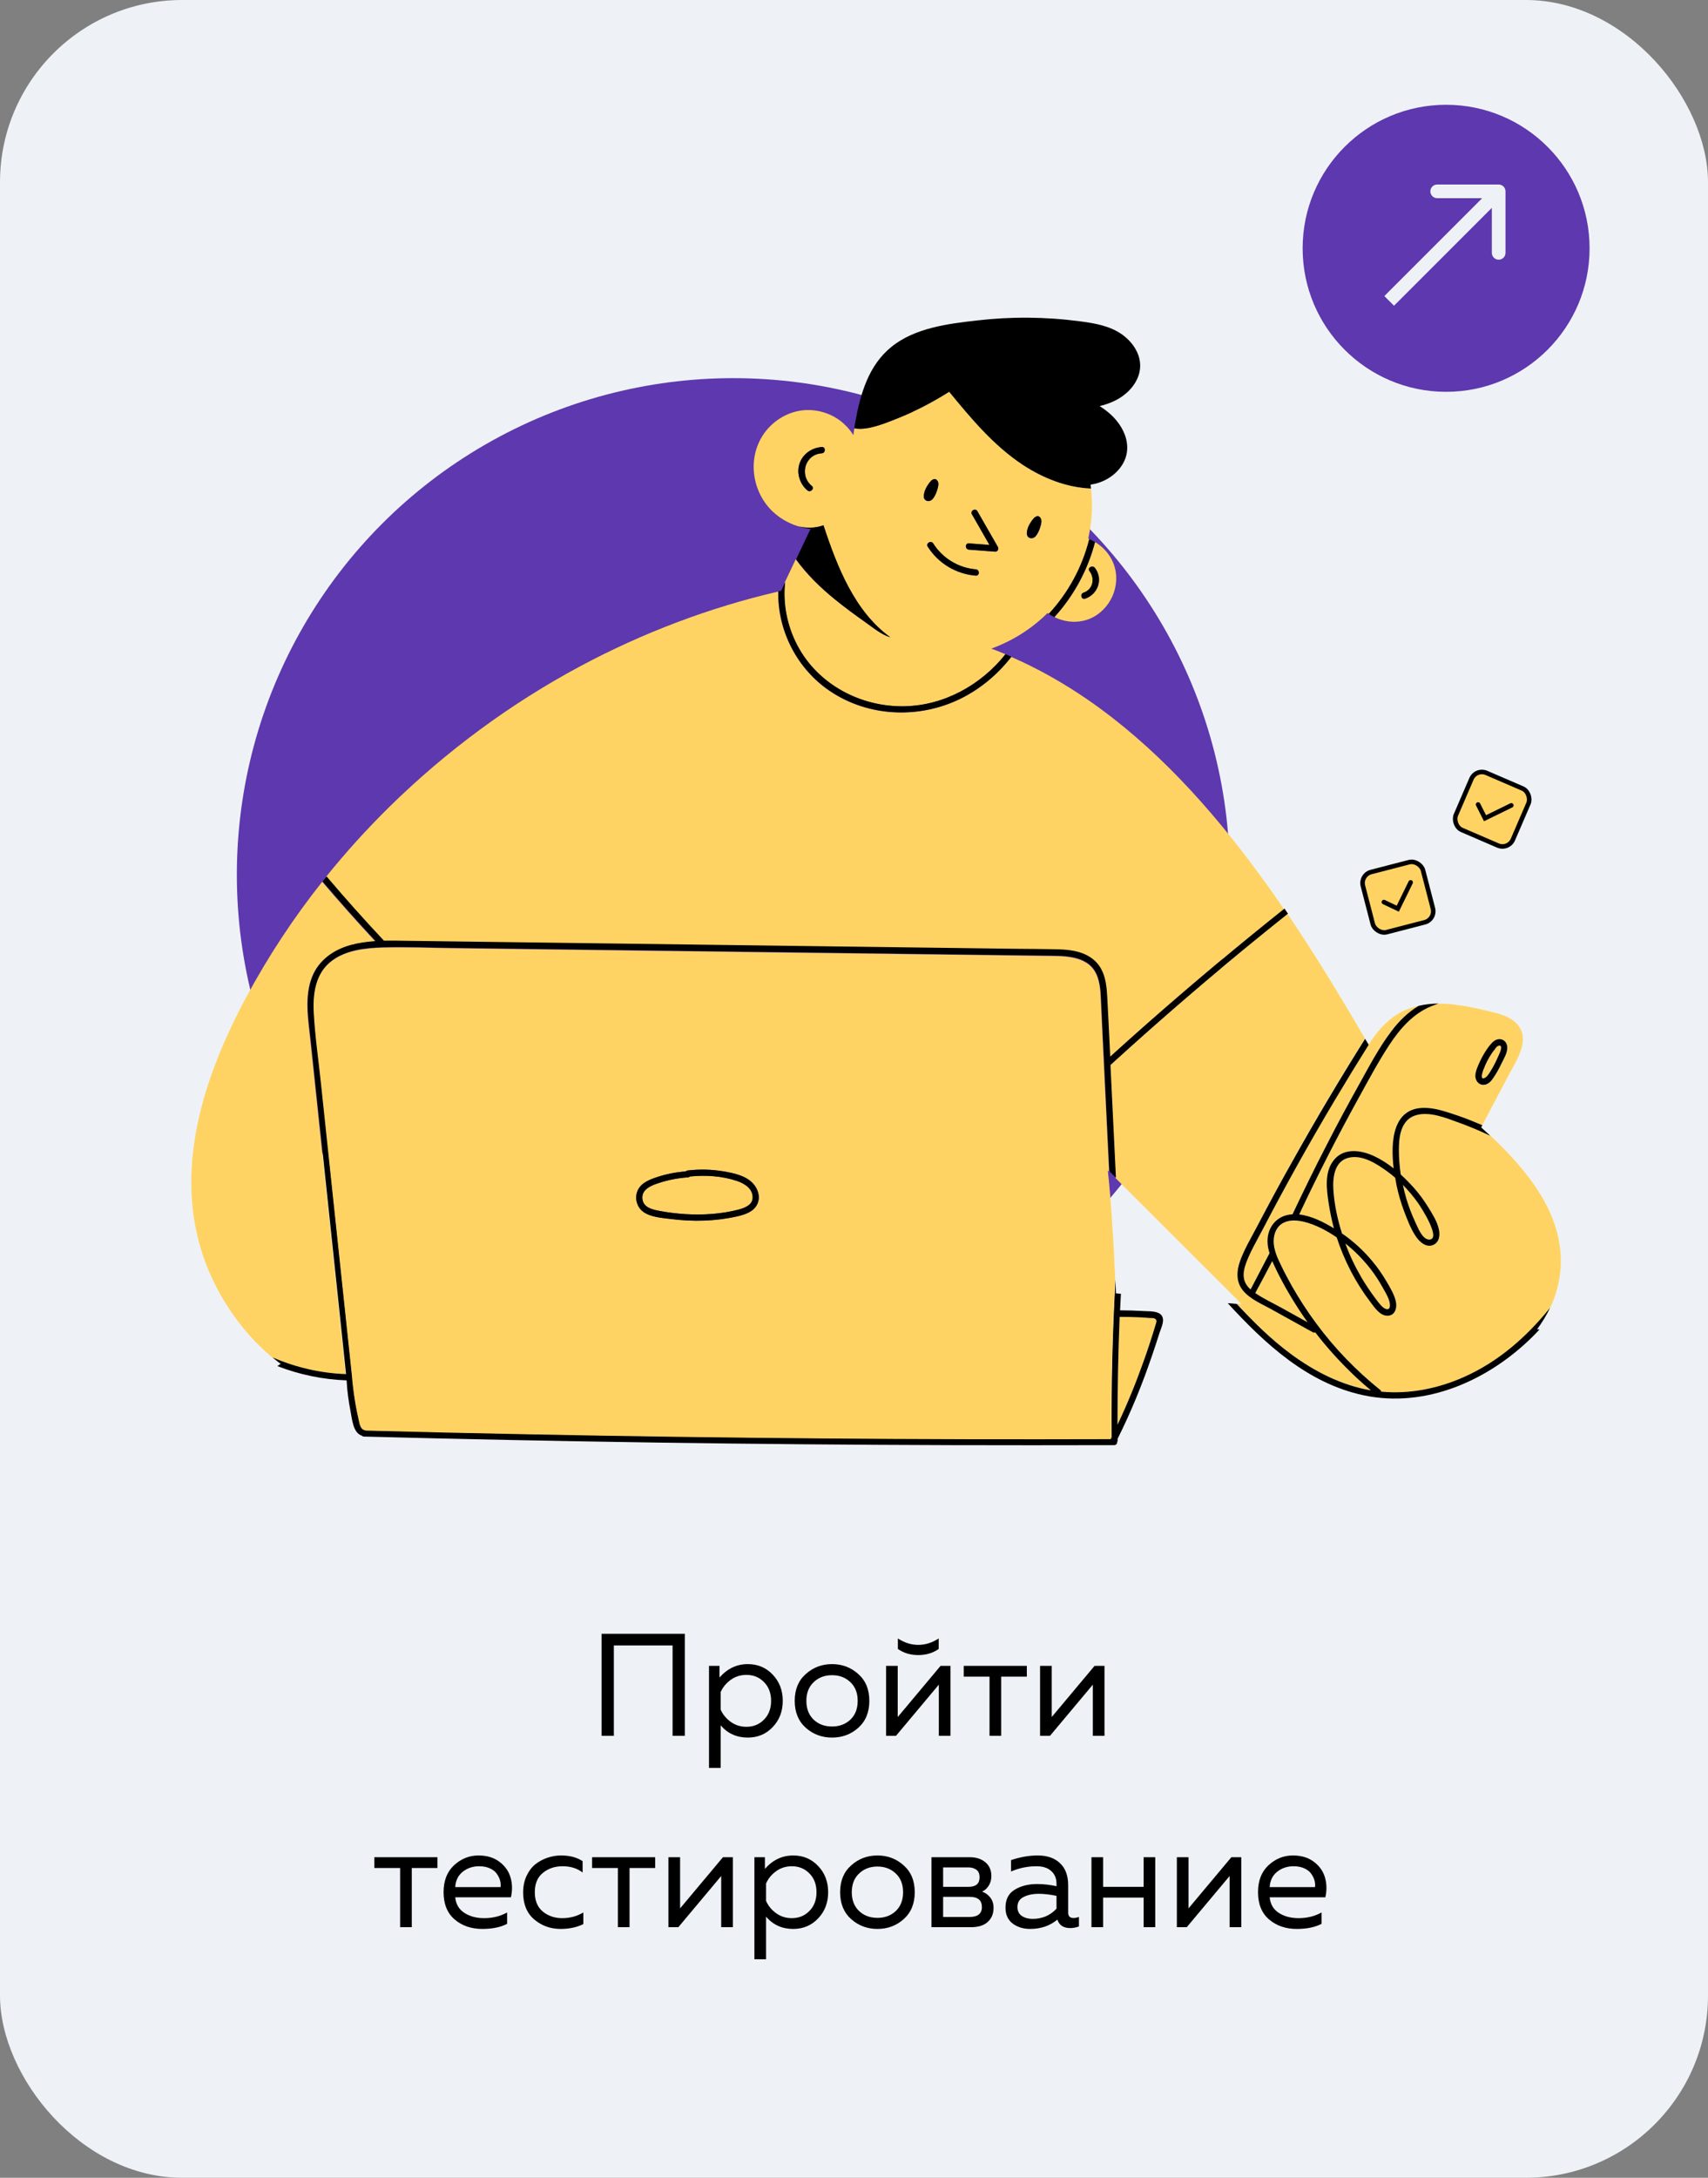 <?xml version="1.0" encoding="UTF-8"?> <svg xmlns="http://www.w3.org/2000/svg" width="375" height="478" viewBox="0 0 375 478" fill="none"><rect x="0" y="0" width="375" height="478" fill="#808080" stroke="none"/> <rect width="375" height="478" rx="40" fill="#EEF2F6"></rect> <circle cx="161" cy="192" r="109" fill="#5D38AE"></circle> <circle cx="317.5" cy="54.5" r="31.5" fill="#5D38AE"></circle> <path d="M330.542 42C330.542 41.171 329.87 40.5 329.042 40.5H315.542C314.713 40.5 314.042 41.171 314.042 42C314.042 42.828 314.713 43.5 315.542 43.5L327.542 43.5V55.5C327.542 56.328 328.213 57 329.042 57C329.87 57 330.542 56.328 330.542 55.5V42ZM306.061 67.102L330.102 43.06L327.981 40.939L303.939 64.981L306.061 67.102Z" fill="#EEF2F6"></path> <path d="M134.773 381H132.085V358.6H150.357V381H147.669V361.16H134.773V381ZM157.969 368.2C159.697 366.237 161.766 365.256 164.177 365.256C166.374 365.256 168.198 366.024 169.649 367.56C171.121 369.096 171.857 371.016 171.857 373.32C171.857 375.624 171.121 377.544 169.649 379.08C168.198 380.616 166.374 381.384 164.177 381.384C161.745 381.384 159.761 380.488 158.225 378.696V388.04H155.665V365.64H157.969V368.2ZM167.729 377.448C168.774 376.403 169.297 375.027 169.297 373.32C169.297 371.613 168.774 370.237 167.729 369.192C166.705 368.147 165.425 367.624 163.889 367.624C162.588 367.624 161.436 367.987 160.433 368.712C159.43 369.437 158.694 370.333 158.225 371.4V375.24C158.694 376.307 159.43 377.203 160.433 377.928C161.436 378.653 162.588 379.016 163.889 379.016C165.425 379.016 166.705 378.493 167.729 377.448ZM176.916 379.24C175.295 377.789 174.484 375.816 174.484 373.32C174.484 370.824 175.295 368.861 176.916 367.432C178.537 365.981 180.457 365.256 182.676 365.256C184.916 365.256 186.836 365.981 188.436 367.432C190.057 368.861 190.868 370.824 190.868 373.32C190.868 375.816 190.057 377.789 188.436 379.24C186.836 380.669 184.916 381.384 182.676 381.384C180.457 381.384 178.537 380.669 176.916 379.24ZM186.708 377.448C187.775 376.424 188.308 375.048 188.308 373.32C188.308 371.592 187.775 370.227 186.708 369.224C185.641 368.2 184.297 367.688 182.676 367.688C181.055 367.688 179.711 368.2 178.644 369.224C177.577 370.227 177.044 371.592 177.044 373.32C177.044 375.048 177.577 376.424 178.644 377.448C179.711 378.451 181.055 378.952 182.676 378.952C184.297 378.952 185.641 378.451 186.708 377.448ZM206.092 361.928C204.833 362.824 203.34 363.272 201.612 363.272C199.884 363.272 198.391 362.824 197.132 361.928V359.624C198.561 360.563 200.055 361.032 201.612 361.032C203.169 361.032 204.663 360.563 206.092 359.624V361.928ZM196.716 381H194.54V365.64H197.1V376.872L206.508 365.64H208.684V381H206.124V369.768L196.716 381ZM219.815 381H217.255V368.008H211.591V365.64H225.447V368.008H219.815V381ZM230.528 381H228.352V365.64H230.912V376.872L240.32 365.64H242.496V381H239.936V369.768L230.528 381ZM90.409 423H87.849V410.008H82.185V407.64H96.041V410.008H90.409V423ZM97.39 415.32C97.39 412.803 98.158 410.829 99.694 409.4C101.251 407.971 103.033 407.256 105.038 407.256C106.915 407.256 108.462 407.725 109.678 408.664C110.915 409.603 111.726 410.765 112.11 412.152C112.494 413.517 112.515 414.947 112.174 416.44H99.95C100.099 417.955 100.771 419.096 101.966 419.864C103.161 420.632 104.601 421.016 106.286 421.016C108.163 421.016 109.849 420.6 111.342 419.768V422.264C109.913 423.011 108.099 423.384 105.902 423.384C103.47 423.384 101.443 422.691 99.822 421.304C98.201 419.917 97.39 417.923 97.39 415.32ZM109.902 414.2C109.966 413.752 109.934 413.283 109.806 412.792C109.678 412.301 109.443 411.811 109.102 411.32C108.782 410.829 108.281 410.424 107.598 410.104C106.915 409.784 106.115 409.624 105.198 409.624C103.811 409.624 102.606 410.029 101.582 410.84C100.579 411.651 100.035 412.771 99.95 414.2H109.902ZM114.859 415.384C114.859 414.04 115.104 412.835 115.595 411.768C116.086 410.701 116.726 409.848 117.515 409.208C118.326 408.568 119.211 408.088 120.171 407.768C121.152 407.427 122.155 407.256 123.179 407.256C125.078 407.256 126.656 407.672 127.915 408.504V411C126.742 410.083 125.27 409.624 123.499 409.624C121.835 409.624 120.406 410.104 119.211 411.064C118.016 412.024 117.419 413.443 117.419 415.32C117.419 417.176 118.006 418.595 119.179 419.576C120.374 420.536 121.792 421.016 123.435 421.016C125.142 421.016 126.688 420.6 128.075 419.768V422.328C126.624 423.032 124.96 423.384 123.083 423.384C120.864 423.384 118.934 422.691 117.291 421.304C115.67 419.917 114.859 417.944 114.859 415.384ZM138.221 423H135.661V410.008H129.997V407.64H143.853V410.008H138.221V423ZM148.935 423H146.759V407.64H149.319V418.872L158.727 407.64H160.903V423H158.343V411.768L148.935 423ZM167.938 410.2C169.666 408.237 171.735 407.256 174.146 407.256C176.343 407.256 178.167 408.024 179.618 409.56C181.09 411.096 181.826 413.016 181.826 415.32C181.826 417.624 181.09 419.544 179.618 421.08C178.167 422.616 176.343 423.384 174.146 423.384C171.714 423.384 169.73 422.488 168.194 420.696V430.04H165.634V407.64H167.938V410.2ZM177.698 419.448C178.743 418.403 179.266 417.027 179.266 415.32C179.266 413.613 178.743 412.237 177.698 411.192C176.674 410.147 175.394 409.624 173.858 409.624C172.556 409.624 171.404 409.987 170.402 410.712C169.399 411.437 168.663 412.333 168.194 413.4V417.24C168.663 418.307 169.399 419.203 170.402 419.928C171.404 420.653 172.556 421.016 173.858 421.016C175.394 421.016 176.674 420.493 177.698 419.448ZM186.885 421.24C185.263 419.789 184.453 417.816 184.453 415.32C184.453 412.824 185.263 410.861 186.885 409.432C188.506 407.981 190.426 407.256 192.645 407.256C194.885 407.256 196.805 407.981 198.405 409.432C200.026 410.861 200.837 412.824 200.837 415.32C200.837 417.816 200.026 419.789 198.405 421.24C196.805 422.669 194.885 423.384 192.645 423.384C190.426 423.384 188.506 422.669 186.885 421.24ZM196.677 419.448C197.743 418.424 198.277 417.048 198.277 415.32C198.277 413.592 197.743 412.227 196.677 411.224C195.61 410.2 194.266 409.688 192.645 409.688C191.023 409.688 189.679 410.2 188.613 411.224C187.546 412.227 187.013 413.592 187.013 415.32C187.013 417.048 187.546 418.424 188.613 419.448C189.679 420.451 191.023 420.952 192.645 420.952C194.266 420.952 195.61 420.451 196.677 419.448ZM213.181 423H204.509V407.64H212.925C214.311 407.64 215.442 408.003 216.317 408.728C217.213 409.453 217.661 410.477 217.661 411.8C217.661 412.568 217.469 413.261 217.085 413.88C216.701 414.499 216.21 414.936 215.613 415.192C216.317 415.427 216.914 415.853 217.405 416.472C217.895 417.091 218.141 417.848 218.141 418.744C218.141 420.045 217.714 421.08 216.861 421.848C216.029 422.616 214.802 423 213.181 423ZM207.069 416.344V420.76H212.829C214.663 420.76 215.581 420.035 215.581 418.584C215.581 417.091 214.695 416.344 212.925 416.344H207.069ZM207.069 409.88V414.136H212.669C214.269 414.136 215.069 413.443 215.069 412.056C215.069 411.267 214.834 410.712 214.365 410.392C213.895 410.051 213.33 409.88 212.669 409.88H207.069ZM234.52 419.8C234.52 420.589 234.915 420.984 235.704 420.984C236.045 420.984 236.44 420.909 236.888 420.76V422.84C236.248 423.075 235.608 423.192 234.968 423.192C233.496 423.192 232.557 422.573 232.152 421.336C230.509 422.701 228.515 423.384 226.168 423.384C224.675 423.384 223.395 422.989 222.328 422.2C221.283 421.389 220.76 420.227 220.76 418.712C220.76 416.899 221.432 415.587 222.776 414.776C224.141 413.944 225.784 413.528 227.704 413.528C229.112 413.528 230.531 413.688 231.96 414.008V413.464C231.96 412.291 231.576 411.363 230.808 410.68C230.04 409.976 228.963 409.624 227.576 409.624C225.635 409.624 223.768 410.008 221.976 410.776V408.28C223.981 407.597 225.933 407.256 227.832 407.256C229.923 407.256 231.555 407.821 232.728 408.952C233.923 410.061 234.52 411.672 234.52 413.784V419.8ZM223.384 418.584C223.384 419.437 223.704 420.088 224.344 420.536C225.005 420.963 225.795 421.176 226.712 421.176C228.824 421.176 230.573 420.429 231.96 418.936V416.12C230.509 415.821 229.208 415.672 228.056 415.672C226.755 415.672 225.645 415.907 224.728 416.376C223.832 416.824 223.384 417.56 223.384 418.584ZM242.194 423H239.634V407.64H242.194V414.136H251.09V407.64H253.65V423H251.09V416.504H242.194V423ZM260.56 423H258.384V407.64H260.944V418.872L270.352 407.64H272.528V423H269.968V411.768L260.56 423ZM276.203 415.32C276.203 412.803 276.971 410.829 278.507 409.4C280.064 407.971 281.845 407.256 283.851 407.256C285.728 407.256 287.275 407.725 288.491 408.664C289.728 409.603 290.539 410.765 290.923 412.152C291.307 413.517 291.328 414.947 290.987 416.44H278.763C278.912 417.955 279.584 419.096 280.779 419.864C281.973 420.632 283.413 421.016 285.099 421.016C286.976 421.016 288.661 420.6 290.155 419.768V422.264C288.725 423.011 286.912 423.384 284.715 423.384C282.283 423.384 280.256 422.691 278.635 421.304C277.013 419.917 276.203 417.923 276.203 415.32ZM288.715 414.2C288.779 413.752 288.747 413.283 288.619 412.792C288.491 412.301 288.256 411.811 287.915 411.32C287.595 410.829 287.093 410.424 286.411 410.104C285.728 409.784 284.928 409.624 284.011 409.624C282.624 409.624 281.419 410.029 280.395 410.84C279.392 411.651 278.848 412.771 278.763 414.2H288.715Z" fill="black"></path> <path d="M310.768 268.313C311.269 269.378 312.302 272.133 313.837 272.071C316.499 271.945 312.021 264.994 311.426 264.179C310.392 262.708 309.265 261.33 307.981 260.077C308.2 261.111 308.482 262.144 308.764 263.177C309.327 264.931 309.985 266.653 310.768 268.313Z" fill="#FFD363"></path> <path d="M301.781 284.753C302.313 285.442 302.845 286.225 303.472 286.82C304.067 287.352 305.131 287.822 305.163 286.663C305.225 285.286 304.161 283.72 303.534 282.561C302.783 281.215 301.937 279.899 300.998 278.678C299.37 276.58 297.491 274.639 295.393 273.01C296.363 275.641 297.553 278.146 298.962 280.557C299.808 281.998 300.747 283.407 301.781 284.753Z" fill="#FFD363"></path> <path d="M305.037 229.295C302.595 233.053 300.466 237.03 298.273 240.975C293.639 249.368 289.286 257.916 285.215 266.559C287.908 266.872 290.57 268.219 292.825 269.597C292.355 267.812 291.948 266.027 291.697 264.211C291.228 261.142 290.727 257.322 292.762 254.691C294.985 251.841 298.837 252.405 301.718 253.783C303.19 254.503 304.63 255.411 305.946 256.445C305.225 250.558 305.695 243.011 312.866 243.167C314.808 243.199 316.686 243.762 318.503 244.357C320.476 244.984 322.417 245.704 324.327 246.518C324.703 246.675 325.047 246.831 325.423 246.988C327.365 243.293 329.338 239.597 331.279 235.902C333.064 232.52 336.352 227.792 332.72 224.41C331.185 223.001 329.15 222.5 327.177 222.03C324.734 221.435 322.292 220.871 319.787 220.558C318.471 220.37 317.094 220.276 315.747 220.308C315.183 220.464 314.651 220.652 314.119 220.903C310.236 222.5 307.355 225.788 305.037 229.295ZM324.985 232.959C325.548 231.738 326.237 230.61 327.052 229.545C327.083 229.483 327.146 229.452 327.177 229.42C327.741 228.669 328.461 227.98 329.525 228.136C330.434 228.262 330.966 229.107 330.966 229.984C330.966 231.111 330.214 232.364 329.745 233.366C329.15 234.556 328.523 235.714 327.772 236.81C327.239 237.593 326.457 238.282 325.423 238.126C324.515 237.969 323.983 237.124 323.983 236.247C323.951 235.119 324.546 233.93 324.985 232.959Z" fill="#FFD363"></path> <path d="M277.167 269.91C275.946 272.227 274.568 274.544 273.629 277.018C273.191 278.208 272.846 279.523 273.128 280.807C273.347 281.715 273.879 282.436 274.537 283.031C275.884 280.432 277.261 277.832 278.608 275.233C278.639 275.171 278.671 275.139 278.702 275.108C278.514 274.482 278.389 273.824 278.295 273.167C277.95 269.659 280.174 266.684 283.744 266.528C286.186 261.361 288.691 256.225 291.322 251.152C293.639 246.674 296.019 242.259 298.461 237.844C300.653 233.898 302.783 229.827 305.538 226.226C307.198 224.034 309.14 222.186 311.426 220.777C309.923 221.122 308.451 221.654 307.104 222.437C304.255 224.097 302.188 226.633 300.434 229.389L300.403 229.358C297.866 233.397 295.393 237.437 292.95 241.539C287.47 250.808 282.178 260.296 277.167 269.91Z" fill="#FFD363"></path> <path d="M243.786 233.742C243.755 233.742 243.755 233.773 243.724 233.773C243.755 234.305 243.786 234.838 243.786 235.37C244.162 243.105 244.538 250.839 244.914 258.574C251.74 265.369 258.535 272.196 265.362 278.991C267.773 281.402 270.216 283.845 272.627 286.256L271.656 286.162C271.625 286.162 271.562 286.162 271.531 286.162C275.163 290.077 278.953 293.834 283.243 297.028C288.503 300.943 294.485 304.012 300.998 305.139C299.871 304.199 298.775 303.229 297.679 302.227C294.422 299.22 291.447 295.932 288.754 292.394C288.597 292.457 288.41 292.457 288.19 292.363C285.278 290.766 282.397 289.137 279.485 287.54C277.262 286.319 274.475 285.192 272.846 283.156C271.312 281.246 271.5 278.772 272.314 276.611C273.253 274.138 274.6 271.82 275.821 269.503C278.451 264.43 281.176 259.42 283.963 254.409C288.973 245.453 294.203 236.654 299.683 227.949C294.265 218.648 288.691 209.473 282.679 200.58C280.925 201.957 279.203 203.367 277.449 204.776C265.957 214.139 254.715 223.784 243.786 233.742Z" fill="#FFD363"></path> <path d="M287.094 290.233C285.654 288.229 284.307 286.131 283.055 284.002C282.053 282.279 281.113 280.557 280.236 278.772C279.923 278.115 279.61 277.457 279.328 276.799C278.107 279.148 276.854 281.497 275.633 283.845C277.449 285.098 279.516 286.037 281.426 287.102C283.305 288.135 285.215 289.169 287.094 290.233Z" fill="#FFD363"></path> <path d="M251.02 298.97C251.991 296.183 252.93 293.396 253.776 290.577C253.932 290.045 254.058 289.669 253.463 289.387C253.181 289.262 252.742 289.293 252.429 289.293C251.678 289.231 250.895 289.168 250.143 289.137C248.703 289.074 247.262 289.043 245.822 289.043C245.477 296.934 245.321 304.826 245.352 312.717C247.481 308.239 249.36 303.636 251.02 298.97Z" fill="#FFD363"></path> <path d="M75.095 294.147C72.777 272.133 70.429 250.15 68.112 228.136C67.642 223.658 66.796 218.773 68.487 214.452C69.928 210.788 73.122 208.533 76.848 207.5C78.665 206.999 80.512 206.748 82.391 206.623C78.414 202.364 74.531 197.98 70.742 193.534C64.479 201.425 58.905 209.88 54.114 218.773C44.688 236.278 37.83 257.071 44.939 276.643C47.945 284.847 53.049 292.3 59.751 297.936C64.823 300.128 70.303 301.381 75.877 301.6C75.596 299.158 75.345 296.653 75.095 294.147Z" fill="#FFD363"></path> <path d="M310.674 244.859C307.574 245.955 307.136 249.65 307.167 252.468C307.167 254.253 307.324 256.038 307.574 257.791C308.576 258.7 309.516 259.67 310.392 260.641C311.582 261.988 312.647 263.428 313.586 264.931C314.495 266.403 315.528 268.094 315.935 269.785C316.217 271.1 316.06 272.666 314.682 273.261C313.211 273.887 311.833 272.697 311.019 271.57C309.86 269.942 309.077 267.875 308.357 265.996C307.637 264.054 307.042 262.082 306.635 260.077C306.541 259.608 306.447 259.075 306.353 258.512C305.82 258.073 305.288 257.635 304.756 257.228C302.407 255.474 299.182 253.345 296.082 254.128C292.919 254.911 292.574 258.574 292.794 261.267C293.013 264.461 293.702 267.656 294.672 270.724C297.178 272.447 299.432 274.513 301.374 276.862C302.501 278.24 303.534 279.68 304.443 281.246C305.257 282.655 306.259 284.252 306.541 285.881C306.76 287.133 306.321 288.699 304.787 288.793C303.065 288.887 301.843 287.008 300.935 285.818C297.679 281.559 295.173 276.705 293.514 271.601C291.322 270.098 288.848 268.783 286.28 268.157C284.871 267.812 283.274 267.687 281.927 268.344C280.424 269.096 279.704 270.724 279.673 272.321C279.641 274.232 280.456 276.017 281.27 277.676C281.99 279.179 282.773 280.682 283.587 282.123C285.247 285.035 287.063 287.853 289.067 290.546C293.075 295.964 297.835 300.849 303.065 305.076C303.221 305.202 303.284 305.327 303.284 305.452C309.453 306.047 315.747 304.763 321.415 302.258C329.024 298.876 335.225 293.427 340.36 287.039C341.644 284.284 342.458 281.309 342.646 278.115C343.304 266.434 335.256 256.852 327.271 249.305C325.048 248.209 322.762 247.238 320.413 246.424C317.501 245.391 313.743 243.763 310.674 244.859Z" fill="#FFD363"></path> <path d="M175.051 141.677C179.591 150.288 188.955 155.205 198.568 155.017C207.242 154.86 215.415 150.32 220.739 143.587C219.705 143.149 218.672 142.741 217.639 142.366C222.148 140.737 226.281 138.17 229.726 134.819C229.82 134.725 229.914 134.631 230.008 134.537C230.102 134.6 230.165 134.662 230.258 134.725C234.549 130.09 237.617 124.454 239.152 118.316C239.089 118.285 238.995 118.254 238.933 118.222C239.12 117.314 239.308 116.406 239.434 115.467C239.809 112.742 239.841 109.955 239.528 107.231C234.204 107.012 229.037 105.007 224.559 102.033C218.171 97.805 213.192 91.855 208.401 85.999C204.831 88.285 201.042 90.227 197.065 91.824C195.061 92.638 192.994 93.452 190.896 93.891C189.8 94.11 188.673 94.235 187.577 94.047C187.483 94.548 187.42 95.049 187.357 95.519C186.856 94.674 186.23 93.922 185.541 93.264C185.447 93.202 185.385 93.139 185.322 93.045C183.568 91.448 181.345 90.415 178.965 90.102C175.364 89.601 171.825 90.916 169.226 93.421C163.621 98.87 164.498 108.233 170.51 113.024C171.45 113.776 172.483 114.402 173.548 114.872C173.924 115.059 174.331 115.216 174.738 115.341C174.8 115.373 174.863 115.373 174.926 115.404C175.082 115.467 175.27 115.498 175.427 115.56C175.458 115.56 175.489 115.56 175.489 115.56C177.243 115.968 179.09 115.874 180.75 115.279C183.756 124.391 187.608 134.193 195.437 139.861C193.401 139.234 191.679 137.762 189.988 136.573C187.702 134.944 185.416 133.285 183.224 131.5C180.061 128.932 177.118 126.051 174.706 122.763C173.924 124.422 173.109 126.113 172.327 127.773C171.825 132.564 172.828 137.449 175.051 141.677ZM226.626 114.214C226.689 114.12 226.751 114.057 226.814 113.995C226.876 113.901 226.939 113.838 227.002 113.776C227.064 113.682 227.158 113.619 227.221 113.588C227.659 113.243 228.129 113.181 228.505 113.838C228.818 114.339 228.567 115.122 228.411 115.654C228.254 116.249 227.972 116.876 227.628 117.408C227.315 117.878 226.908 118.222 226.313 118.16C225.749 118.097 225.405 117.627 225.436 117.095C225.467 116.03 226 115.028 226.626 114.214ZM212.722 119.287C214.225 119.412 215.76 119.506 217.263 119.631C215.979 117.377 214.695 115.153 213.411 112.899C212.973 112.147 214.163 111.458 214.601 112.21C216.104 114.84 217.607 117.439 219.11 120.07C219.361 120.477 219.048 121.134 218.515 121.103C216.605 120.947 214.664 120.821 212.754 120.665C211.845 120.571 211.845 119.224 212.722 119.287ZM214.225 124.986C215.102 125.049 215.102 126.427 214.225 126.364C209.904 126.02 205.99 123.671 203.672 120.007C203.203 119.256 204.393 118.567 204.862 119.318C206.898 122.512 210.405 124.673 214.225 124.986ZM203.986 106.041C204.048 105.947 204.111 105.884 204.173 105.822C204.236 105.728 204.299 105.665 204.361 105.602C204.424 105.508 204.518 105.446 204.581 105.415C205.019 105.07 205.489 105.007 205.864 105.665C206.178 106.166 205.927 106.949 205.77 107.481C205.614 108.076 205.332 108.703 204.988 109.235C204.674 109.705 204.267 110.049 203.672 109.986C203.109 109.924 202.764 109.454 202.796 108.922C202.827 107.888 203.391 106.855 203.986 106.041ZM180.437 99.496C176.679 99.747 175.427 104.381 178.245 106.667C178.934 107.231 177.963 108.202 177.274 107.638C175.583 106.26 174.832 103.817 175.552 101.719C176.272 99.621 178.245 98.243 180.437 98.118C181.314 98.056 181.314 99.433 180.437 99.496Z" fill="#FFD363"></path> <path d="M240.811 134.975C244.976 132.157 246.417 126.364 243.661 122.105C242.847 120.821 241.72 119.756 240.436 118.974C238.839 125.08 235.77 130.779 231.511 135.445C234.423 136.886 237.993 136.886 240.811 134.975ZM237.899 130.09C239.966 129.401 240.53 126.99 239.214 125.33C238.682 124.642 239.872 123.953 240.404 124.642C242.283 127.053 241.093 130.466 238.275 131.406C237.398 131.687 237.054 130.372 237.899 130.09Z" fill="#FFD363"></path> <path d="M326.551 236.09C327.396 234.963 328.085 233.617 328.68 232.364C328.993 231.738 329.338 231.08 329.494 230.391C329.62 229.859 329.588 229.389 328.962 229.546C328.555 229.671 328.336 230.047 328.116 230.391C328.054 230.454 328.022 230.516 327.96 230.548C327.24 231.55 326.582 232.615 326.081 233.773C325.799 234.431 325.423 235.245 325.329 235.965C325.173 237.124 326.112 236.685 326.551 236.09Z" fill="#FFD363"></path> <path d="M161.867 259.232C158.548 258.105 154.915 257.885 151.471 258.23C151.377 258.324 151.22 258.418 151.032 258.418C148.84 258.574 146.711 258.981 144.613 259.67C142.985 260.203 140.793 261.048 141.043 263.177C141.262 265.056 143.204 265.463 144.77 265.777C146.68 266.152 148.621 266.372 150.594 266.497C154.446 266.716 158.391 266.466 162.149 265.495C163.527 265.15 165.312 264.461 165.249 262.739C165.218 260.86 163.464 259.764 161.867 259.232Z" fill="#FFD363"></path> <path d="M84.144 206.592C85.835 206.561 87.495 206.592 89.155 206.623L105.877 206.842L172.796 207.719C183.944 207.876 195.092 208.001 206.24 208.158L222.962 208.377C225.718 208.408 228.473 208.439 231.229 208.471C233.233 208.502 235.3 208.596 237.241 209.254C239.089 209.88 240.686 211.007 241.625 212.761C242.627 214.608 242.847 216.769 242.972 218.867C243.222 223.251 243.41 227.667 243.63 232.051C246.448 229.483 249.297 226.915 252.178 224.41C261.855 215.861 271.781 207.563 281.896 199.546C280.08 196.853 278.201 194.223 276.259 191.592C265.706 177.219 253.525 163.722 238.776 153.545C233.484 149.912 227.91 146.75 222.022 144.182C219.048 148.002 215.259 151.196 210.906 153.357C201.825 157.835 190.739 157.428 182.253 151.729C175.019 146.875 170.667 138.451 170.854 129.84C155.761 133.347 141.137 138.89 127.484 146.186C112.077 154.422 97.891 164.912 85.428 177.156C80.512 182.01 75.846 187.145 71.525 192.532C75.564 197.291 79.729 201.957 84.019 206.529C84.113 206.529 84.144 206.561 84.144 206.592Z" fill="#FFD363"></path> <path d="M185.541 93.265C185.479 93.202 185.416 93.139 185.322 93.045C185.385 93.139 185.447 93.202 185.541 93.265Z" fill="black"></path> <path d="M190.896 93.891C192.994 93.452 195.061 92.638 197.065 91.824C201.011 90.258 204.8 88.285 208.401 86C213.223 91.887 218.171 97.805 224.559 102.033C229.037 104.976 234.204 107.012 239.528 107.231C239.496 106.949 239.465 106.667 239.434 106.385C240.154 106.26 240.843 106.104 241.532 105.853C242.502 105.509 243.473 104.976 244.35 104.287C246.01 102.972 247.231 101.125 247.45 98.995C247.701 96.584 246.699 94.235 245.195 92.388C244.131 91.073 242.847 90.039 241.438 89.131C243.223 88.693 244.945 88.035 246.479 86.939C248.609 85.405 250.331 82.993 250.331 80.269C250.331 77.451 248.515 74.914 246.26 73.349C243.598 71.501 240.279 70.937 237.148 70.53C229.632 69.528 221.991 69.466 214.476 70.342C208.119 71.062 200.854 71.971 195.718 76.135C190.708 80.175 188.892 86.438 187.796 92.607C187.702 93.045 187.639 93.515 187.577 93.954C188.673 94.204 189.8 94.11 190.896 93.891Z" fill="black"></path> <path d="M183.287 131.531C185.479 133.316 187.733 134.976 190.05 136.604C191.741 137.794 193.495 139.297 195.499 139.892C187.671 134.255 183.819 124.423 180.813 115.31C179.153 115.905 177.305 115.999 175.552 115.592C175.521 115.592 175.489 115.592 175.489 115.592C176.303 115.842 177.149 115.999 177.963 116.093C177.869 116.312 177.775 116.531 177.65 116.719C176.93 118.254 176.178 119.819 175.458 121.354C175.239 121.823 175.019 122.293 174.8 122.763C177.18 126.082 180.124 128.963 183.287 131.531Z" fill="black"></path> <path d="M231.48 135.445C235.738 130.78 238.838 125.08 240.404 118.974C239.997 118.723 239.59 118.536 239.152 118.348C237.617 124.485 234.548 130.122 230.258 134.756C230.665 135.007 231.072 135.226 231.48 135.445Z" fill="black"></path> <path d="M238.244 131.406C241.062 130.435 242.252 127.053 240.373 124.642C239.841 123.953 238.651 124.642 239.183 125.331C240.467 127.022 239.935 129.402 237.868 130.091C237.054 130.372 237.398 131.688 238.244 131.406Z" fill="black"></path> <path d="M180.437 98.118C178.245 98.275 176.272 99.621 175.552 101.719C174.832 103.818 175.583 106.229 177.274 107.638C177.932 108.202 178.902 107.231 178.245 106.667C175.426 104.35 176.71 99.715 180.437 99.496C181.314 99.433 181.314 98.056 180.437 98.118Z" fill="black"></path> <path d="M182.285 151.698C190.739 157.366 201.856 157.804 210.937 153.326C215.29 151.165 219.079 148.003 222.054 144.151C221.616 143.963 221.177 143.775 220.77 143.587C215.447 150.32 207.274 154.86 198.599 155.017C188.986 155.205 179.623 150.257 175.082 141.677C172.859 137.45 171.857 132.565 172.389 127.805C172.107 128.431 171.794 129.057 171.512 129.652C171.324 129.684 171.105 129.746 170.917 129.778C170.698 138.42 175.051 146.875 182.285 151.698Z" fill="black"></path> <path d="M275.821 269.534C274.6 271.851 273.222 274.169 272.314 276.643C271.5 278.835 271.312 281.277 272.846 283.187C274.474 285.223 277.293 286.319 279.485 287.571C282.397 289.168 285.278 290.797 288.19 292.394C288.378 292.519 288.597 292.519 288.754 292.425C291.447 295.932 294.453 299.22 297.679 302.258C298.743 303.26 299.871 304.231 300.998 305.17C294.516 304.074 288.503 300.974 283.243 297.06C278.952 293.866 275.163 290.108 271.531 286.194C270.873 286.131 270.216 286.068 269.558 286.037C277.794 295.024 287.094 303.604 299.307 306.235C312.991 309.178 326.77 302.978 336.415 293.458C336.947 292.926 337.511 292.362 338.012 291.799C337.824 291.799 337.667 291.768 337.479 291.768C338.575 290.264 339.546 288.699 340.329 287.039C335.193 293.427 328.993 298.876 321.384 302.258C315.747 304.763 309.453 306.047 303.253 305.452C303.253 305.327 303.159 305.17 303.033 305.076C297.773 300.849 293.044 295.964 289.036 290.546C287.032 287.853 285.215 285.035 283.556 282.123C282.742 280.651 281.959 279.179 281.238 277.676C280.424 276.016 279.61 274.2 279.641 272.321C279.673 270.693 280.362 269.064 281.896 268.344C283.243 267.687 284.84 267.843 286.249 268.156C288.817 268.783 291.29 270.098 293.482 271.601C295.142 276.705 297.647 281.559 300.904 285.818C301.812 287.008 303.002 288.887 304.756 288.793C306.259 288.699 306.728 287.164 306.509 285.88C306.227 284.252 305.225 282.655 304.411 281.246C303.503 279.711 302.501 278.24 301.342 276.862C299.401 274.513 297.146 272.446 294.641 270.724C293.67 267.655 292.981 264.461 292.762 261.267C292.574 258.574 292.919 254.91 296.05 254.127C299.119 253.345 302.376 255.505 304.724 257.228C305.288 257.635 305.82 258.073 306.321 258.511C306.415 259.075 306.509 259.576 306.603 260.077C307.01 262.081 307.605 264.085 308.326 265.996C309.046 267.875 309.829 269.941 310.987 271.57C311.801 272.697 313.179 273.887 314.651 273.261C316.029 272.666 316.217 271.1 315.904 269.785C315.528 268.062 314.463 266.403 313.555 264.931C312.616 263.428 311.551 261.956 310.361 260.641C309.484 259.67 308.545 258.699 307.543 257.791C307.292 256.038 307.136 254.253 307.136 252.468C307.104 249.618 307.543 245.923 310.643 244.858C313.712 243.794 317.469 245.391 320.35 246.424C322.699 247.27 324.985 248.24 327.208 249.305C327.02 249.117 326.832 248.961 326.645 248.773C326.175 248.334 325.705 247.896 325.204 247.457C325.298 247.301 325.361 247.144 325.455 246.988C325.079 246.831 324.734 246.675 324.359 246.518C322.448 245.704 320.507 244.984 318.534 244.357C316.718 243.762 314.839 243.199 312.897 243.167C305.726 243.011 305.288 250.558 305.977 256.445C304.662 255.411 303.221 254.472 301.749 253.783C298.837 252.405 295.017 251.841 292.793 254.691C290.727 257.321 291.259 261.142 291.729 264.211C292.011 266.027 292.386 267.812 292.856 269.597C290.57 268.219 287.94 266.872 285.247 266.559C289.318 257.885 293.67 249.368 298.305 240.975C300.466 237.061 302.595 233.053 305.069 229.295C307.386 225.788 310.236 222.5 314.213 220.871C314.745 220.652 315.309 220.464 315.841 220.276C314.369 220.276 312.897 220.433 311.457 220.777C309.171 222.155 307.23 224.034 305.57 226.226C302.814 229.827 300.685 233.898 298.493 237.844C296.05 242.228 293.639 246.675 291.353 251.153C288.723 256.225 286.217 261.361 283.775 266.528C280.174 266.685 277.95 269.659 278.326 273.167C278.389 273.824 278.545 274.482 278.733 275.108C278.702 275.139 278.671 275.202 278.639 275.233C277.293 277.833 275.915 280.432 274.568 283.031C273.911 282.436 273.378 281.716 273.159 280.807C272.846 279.524 273.222 278.208 273.66 277.018C274.6 274.576 275.978 272.227 277.199 269.91C282.209 260.296 287.501 250.808 293.044 241.508C295.487 237.405 297.96 233.366 300.497 229.326C300.246 228.888 299.996 228.449 299.714 228.011C294.265 236.685 289.004 245.516 283.994 254.472C281.176 259.451 278.483 264.461 275.821 269.534ZM300.998 278.647C301.937 279.868 302.783 281.183 303.534 282.53C304.161 283.688 305.225 285.254 305.163 286.632C305.1 287.791 304.035 287.352 303.472 286.788C302.845 286.194 302.313 285.442 301.781 284.722C300.779 283.375 299.839 281.966 298.962 280.494C297.553 278.083 296.332 275.578 295.393 272.947C297.491 274.607 299.37 276.549 300.998 278.647ZM311.426 264.179C311.989 264.994 316.499 271.945 313.837 272.071C312.302 272.133 311.269 269.378 310.768 268.313C309.985 266.653 309.328 264.931 308.795 263.177C308.482 262.144 308.232 261.111 308.012 260.077C309.265 261.361 310.424 262.739 311.426 264.179ZM279.328 276.799C279.61 277.457 279.923 278.114 280.236 278.772C281.113 280.557 282.053 282.311 283.055 284.002C284.307 286.131 285.654 288.229 287.094 290.233C285.184 289.168 283.305 288.135 281.395 287.07C279.485 286.006 277.418 285.066 275.602 283.814C276.854 281.496 278.107 279.148 279.328 276.799Z" fill="black"></path> <path d="M325.392 238.094C326.425 238.251 327.208 237.562 327.741 236.779C328.492 235.714 329.15 234.524 329.713 233.334C330.214 232.332 330.935 231.111 330.935 229.952C330.935 229.076 330.402 228.23 329.494 228.105C328.461 227.948 327.741 228.637 327.146 229.389C327.114 229.42 327.052 229.483 327.02 229.514C326.206 230.579 325.517 231.706 324.954 232.927C324.515 233.898 323.92 235.088 323.92 236.184C323.951 237.092 324.484 237.938 325.392 238.094ZM325.361 235.965C325.455 235.245 325.83 234.43 326.112 233.773C326.613 232.614 327.24 231.55 327.991 230.547C328.054 230.516 328.116 230.454 328.148 230.391C328.367 230.046 328.586 229.671 328.993 229.545C329.619 229.358 329.651 229.827 329.525 230.391C329.338 231.08 328.993 231.706 328.711 232.364C328.116 233.648 327.427 234.994 326.582 236.09C326.112 236.685 325.173 237.124 325.361 235.965Z" fill="black"></path> <path d="M76.974 309.836C77.318 311.527 77.506 314.533 79.479 315.128C79.573 315.253 79.729 315.316 79.948 315.316C101.399 315.88 122.849 316.318 144.3 316.631C165.75 316.944 187.201 317.132 208.651 317.195C220.645 317.226 232.638 317.226 244.632 317.195C245.07 317.195 245.289 316.85 245.289 316.506C245.352 316.412 245.383 316.287 245.383 316.161C245.383 316.036 245.383 315.911 245.383 315.786C248.358 309.836 250.863 303.667 252.993 297.373C253.556 295.776 254.057 294.147 254.59 292.519C254.934 291.423 255.874 289.701 254.966 288.636C254.089 287.665 252.21 287.853 251.051 287.759C249.329 287.665 247.638 287.603 245.916 287.603C245.978 286.381 246.041 285.191 246.104 283.97C245.728 283.939 245.383 283.907 245.008 283.876C244.976 282.874 244.945 281.841 244.914 280.839C244.256 292.362 243.974 303.886 244.068 315.41C244.037 315.473 244.005 315.535 243.974 315.598C243.943 315.66 243.912 315.723 243.912 315.786C222.712 315.848 201.512 315.786 180.343 315.629C158.892 315.441 137.442 315.159 115.991 314.721C104.123 314.502 92.224 314.22 80.356 313.907C80.293 313.876 80.199 313.813 80.105 313.813C79.134 313.594 78.978 312.278 78.79 311.464C78.539 310.462 78.32 309.429 78.163 308.395C77.819 306.454 77.569 304.512 77.381 302.54C77.381 302.477 77.381 302.446 77.381 302.383C75.095 280.807 72.809 259.232 70.523 237.656C69.99 232.552 69.239 227.447 68.957 222.343C68.707 218.084 69.27 213.481 72.997 210.757C76.128 208.471 80.23 208.032 83.957 207.907C88.967 207.75 94.009 207.97 99.05 208.032C120.751 208.314 142.452 208.596 164.153 208.878C185.854 209.16 207.555 209.441 229.256 209.723C233.171 209.786 238.651 209.41 240.686 213.606C241.657 215.579 241.657 217.896 241.782 220.057C241.907 222.719 242.033 225.381 242.158 228.042C242.628 237.719 243.097 247.395 243.567 257.071C244.037 257.541 244.538 258.042 245.008 258.511C244.632 250.777 244.256 243.042 243.88 235.307C243.849 234.775 243.818 234.243 243.818 233.71C243.849 233.71 243.849 233.679 243.88 233.679C254.809 223.721 266.051 214.045 277.543 204.744C279.266 203.335 281.019 201.957 282.773 200.548C282.522 200.172 282.272 199.797 282.021 199.421C271.907 207.469 262.011 215.767 252.304 224.285C249.423 226.821 246.605 229.357 243.755 231.925C243.536 227.541 243.348 223.126 243.097 218.742C242.972 216.675 242.784 214.514 241.751 212.636C240.811 210.913 239.214 209.755 237.367 209.128C235.457 208.471 233.359 208.377 231.354 208.345C228.599 208.283 225.843 208.283 223.087 208.251L206.365 208.032C195.217 207.876 184.069 207.75 172.921 207.594L106.002 206.717L89.28 206.498C87.621 206.467 85.93 206.435 84.27 206.467C84.239 206.435 84.239 206.404 84.207 206.373C79.917 201.801 75.752 197.135 71.713 192.375C71.431 192.719 71.149 193.095 70.836 193.471C74.625 197.918 78.508 202.27 82.485 206.56C80.606 206.686 78.758 206.936 76.942 207.437C73.247 208.471 70.053 210.725 68.581 214.389C66.859 218.711 67.704 223.596 68.206 228.074C70.523 250.088 72.871 272.071 75.189 294.085C75.439 296.59 75.721 299.095 75.972 301.6C70.397 301.412 64.917 300.128 59.844 297.936C60.064 298.124 60.314 298.344 60.565 298.531C60.909 298.813 61.254 299.095 61.629 299.346C61.379 299.502 61.128 299.659 60.909 299.847C65.732 301.725 70.898 302.79 76.097 302.978C76.222 305.327 76.535 307.581 76.974 309.836ZM245.822 289.043C247.262 289.043 248.703 289.074 250.143 289.137C250.895 289.168 251.678 289.231 252.429 289.294C252.711 289.325 253.181 289.262 253.462 289.388C254.057 289.669 253.932 290.045 253.776 290.577C252.93 293.396 252.022 296.183 251.02 298.97C249.36 303.636 247.481 308.239 245.352 312.717C245.352 304.826 245.509 296.934 245.822 289.043Z" fill="black"></path> <path d="M243.786 262.864C243.63 260.86 243.442 258.856 243.223 256.883C243.317 256.977 243.41 257.071 243.504 257.165C243.035 247.489 242.565 237.813 242.095 228.136C241.97 225.475 241.845 222.813 241.719 220.151C241.626 217.99 241.594 215.673 240.623 213.7C238.588 209.536 233.108 209.88 229.194 209.817C207.493 209.536 185.792 209.254 164.091 208.972C142.39 208.69 120.689 208.408 98.988 208.126C93.977 208.064 88.936 207.845 83.894 208.001C80.136 208.126 76.034 208.565 72.934 210.851C69.239 213.544 68.644 218.147 68.894 222.437C69.176 227.541 69.928 232.677 70.46 237.75C72.746 259.326 75.032 280.901 77.318 302.477C77.318 302.54 77.318 302.602 77.318 302.634C77.506 304.607 77.756 306.548 78.101 308.49C78.289 309.523 78.508 310.525 78.727 311.558C78.915 312.373 79.072 313.719 80.042 313.907C80.136 313.938 80.23 313.97 80.293 314.001C92.161 314.314 104.061 314.596 115.929 314.815C137.379 315.254 158.83 315.535 180.28 315.723C201.48 315.911 222.68 315.942 243.849 315.88C243.849 315.817 243.88 315.755 243.912 315.692C243.943 315.629 243.974 315.567 244.005 315.504C243.912 303.98 244.193 292.456 244.851 280.933C244.694 277.018 244.506 273.104 244.225 269.19C244.099 267.092 243.943 264.994 243.786 262.864ZM166.251 264.367C165.437 265.996 163.558 266.591 161.93 266.966C157.17 268.062 152.191 268.188 147.337 267.561C145.365 267.311 142.859 267.186 141.231 265.964C139.916 264.994 139.383 263.209 139.885 261.674C140.479 259.827 142.421 259.013 144.112 258.418C146.21 257.729 148.371 257.29 150.563 257.102C150.657 257.008 150.782 256.946 150.97 256.914C153.6 256.601 156.262 256.664 158.861 257.102C161.053 257.478 163.621 257.979 165.249 259.639C166.439 260.829 167.066 262.77 166.251 264.367Z" fill="#FFD363"></path> <path d="M158.83 257.102C156.199 256.664 153.569 256.601 150.939 256.914C150.782 256.946 150.657 257.008 150.531 257.102C148.339 257.29 146.179 257.697 144.081 258.418C142.358 258.981 140.448 259.795 139.853 261.674C139.352 263.209 139.884 264.994 141.2 265.964C142.859 267.186 145.365 267.311 147.306 267.561C152.16 268.188 157.139 268.062 161.899 266.966C163.527 266.591 165.406 265.996 166.22 264.367C167.034 262.77 166.377 260.829 165.187 259.639C163.59 258.01 161.022 257.478 158.83 257.102ZM162.149 265.495C158.391 266.465 154.446 266.716 150.594 266.497C148.653 266.371 146.711 266.152 144.77 265.776C143.204 265.495 141.294 265.056 141.043 263.177C140.793 261.079 142.953 260.202 144.613 259.67C146.68 258.981 148.84 258.574 151.032 258.418C151.22 258.418 151.377 258.324 151.471 258.23C154.947 257.885 158.579 258.104 161.867 259.232C163.433 259.764 165.218 260.86 165.249 262.739C165.312 264.461 163.527 265.119 162.149 265.495Z" fill="black"></path> <path d="M212.722 120.634C214.632 120.79 216.574 120.916 218.484 121.072C219.016 121.103 219.329 120.477 219.079 120.039C217.576 117.408 216.073 114.809 214.57 112.179C214.131 111.427 212.941 112.116 213.38 112.868C214.664 115.122 215.948 117.346 217.231 119.6C215.728 119.475 214.194 119.381 212.691 119.256C211.845 119.225 211.845 120.571 212.722 120.634Z" fill="black"></path> <path d="M203.704 109.955C204.299 110.018 204.706 109.673 205.019 109.204C205.363 108.671 205.614 108.076 205.802 107.45C205.958 106.918 206.177 106.166 205.896 105.634C205.52 104.976 205.05 105.07 204.612 105.383C204.518 105.415 204.455 105.477 204.393 105.571C204.33 105.634 204.267 105.728 204.205 105.79C204.142 105.853 204.079 105.947 204.017 106.01C203.422 106.824 202.858 107.857 202.858 108.828C202.796 109.423 203.14 109.861 203.704 109.955Z" fill="black"></path> <path d="M226.313 118.097C226.908 118.159 227.315 117.815 227.628 117.345C227.972 116.813 228.223 116.218 228.411 115.592C228.567 115.059 228.787 114.308 228.505 113.775C228.129 113.118 227.659 113.212 227.221 113.525C227.127 113.556 227.064 113.619 227.002 113.713C226.939 113.775 226.876 113.869 226.814 113.932C226.751 113.995 226.689 114.089 226.626 114.151C226.031 114.965 225.467 115.999 225.467 116.969C225.436 117.564 225.78 118.034 226.313 118.097Z" fill="black"></path> <path d="M203.704 119.976C206.021 123.64 209.935 125.988 214.257 126.333C215.133 126.395 215.133 125.049 214.257 124.955C210.436 124.642 206.929 122.512 204.894 119.256C204.392 118.536 203.234 119.224 203.704 119.976Z" fill="black"></path> <rect x="298.609" y="192.029" width="13.633" height="13.633" rx="2.5" transform="rotate(-14.524 298.609 192.029)" fill="#FFD363" stroke="black"></rect> <path d="M303.838 197.995L306.89 199.444L309.716 193.673" stroke="black" stroke-linecap="round"></path> <rect x="324.056" y="168.657" width="13.633" height="13.633" rx="2.5" transform="rotate(23.329 324.056 168.657)" fill="#FFD363" stroke="black"></rect> <path d="M324.522 176.577L326.043 179.593L331.816 176.771" stroke="black" stroke-linecap="round"></path> </svg> 